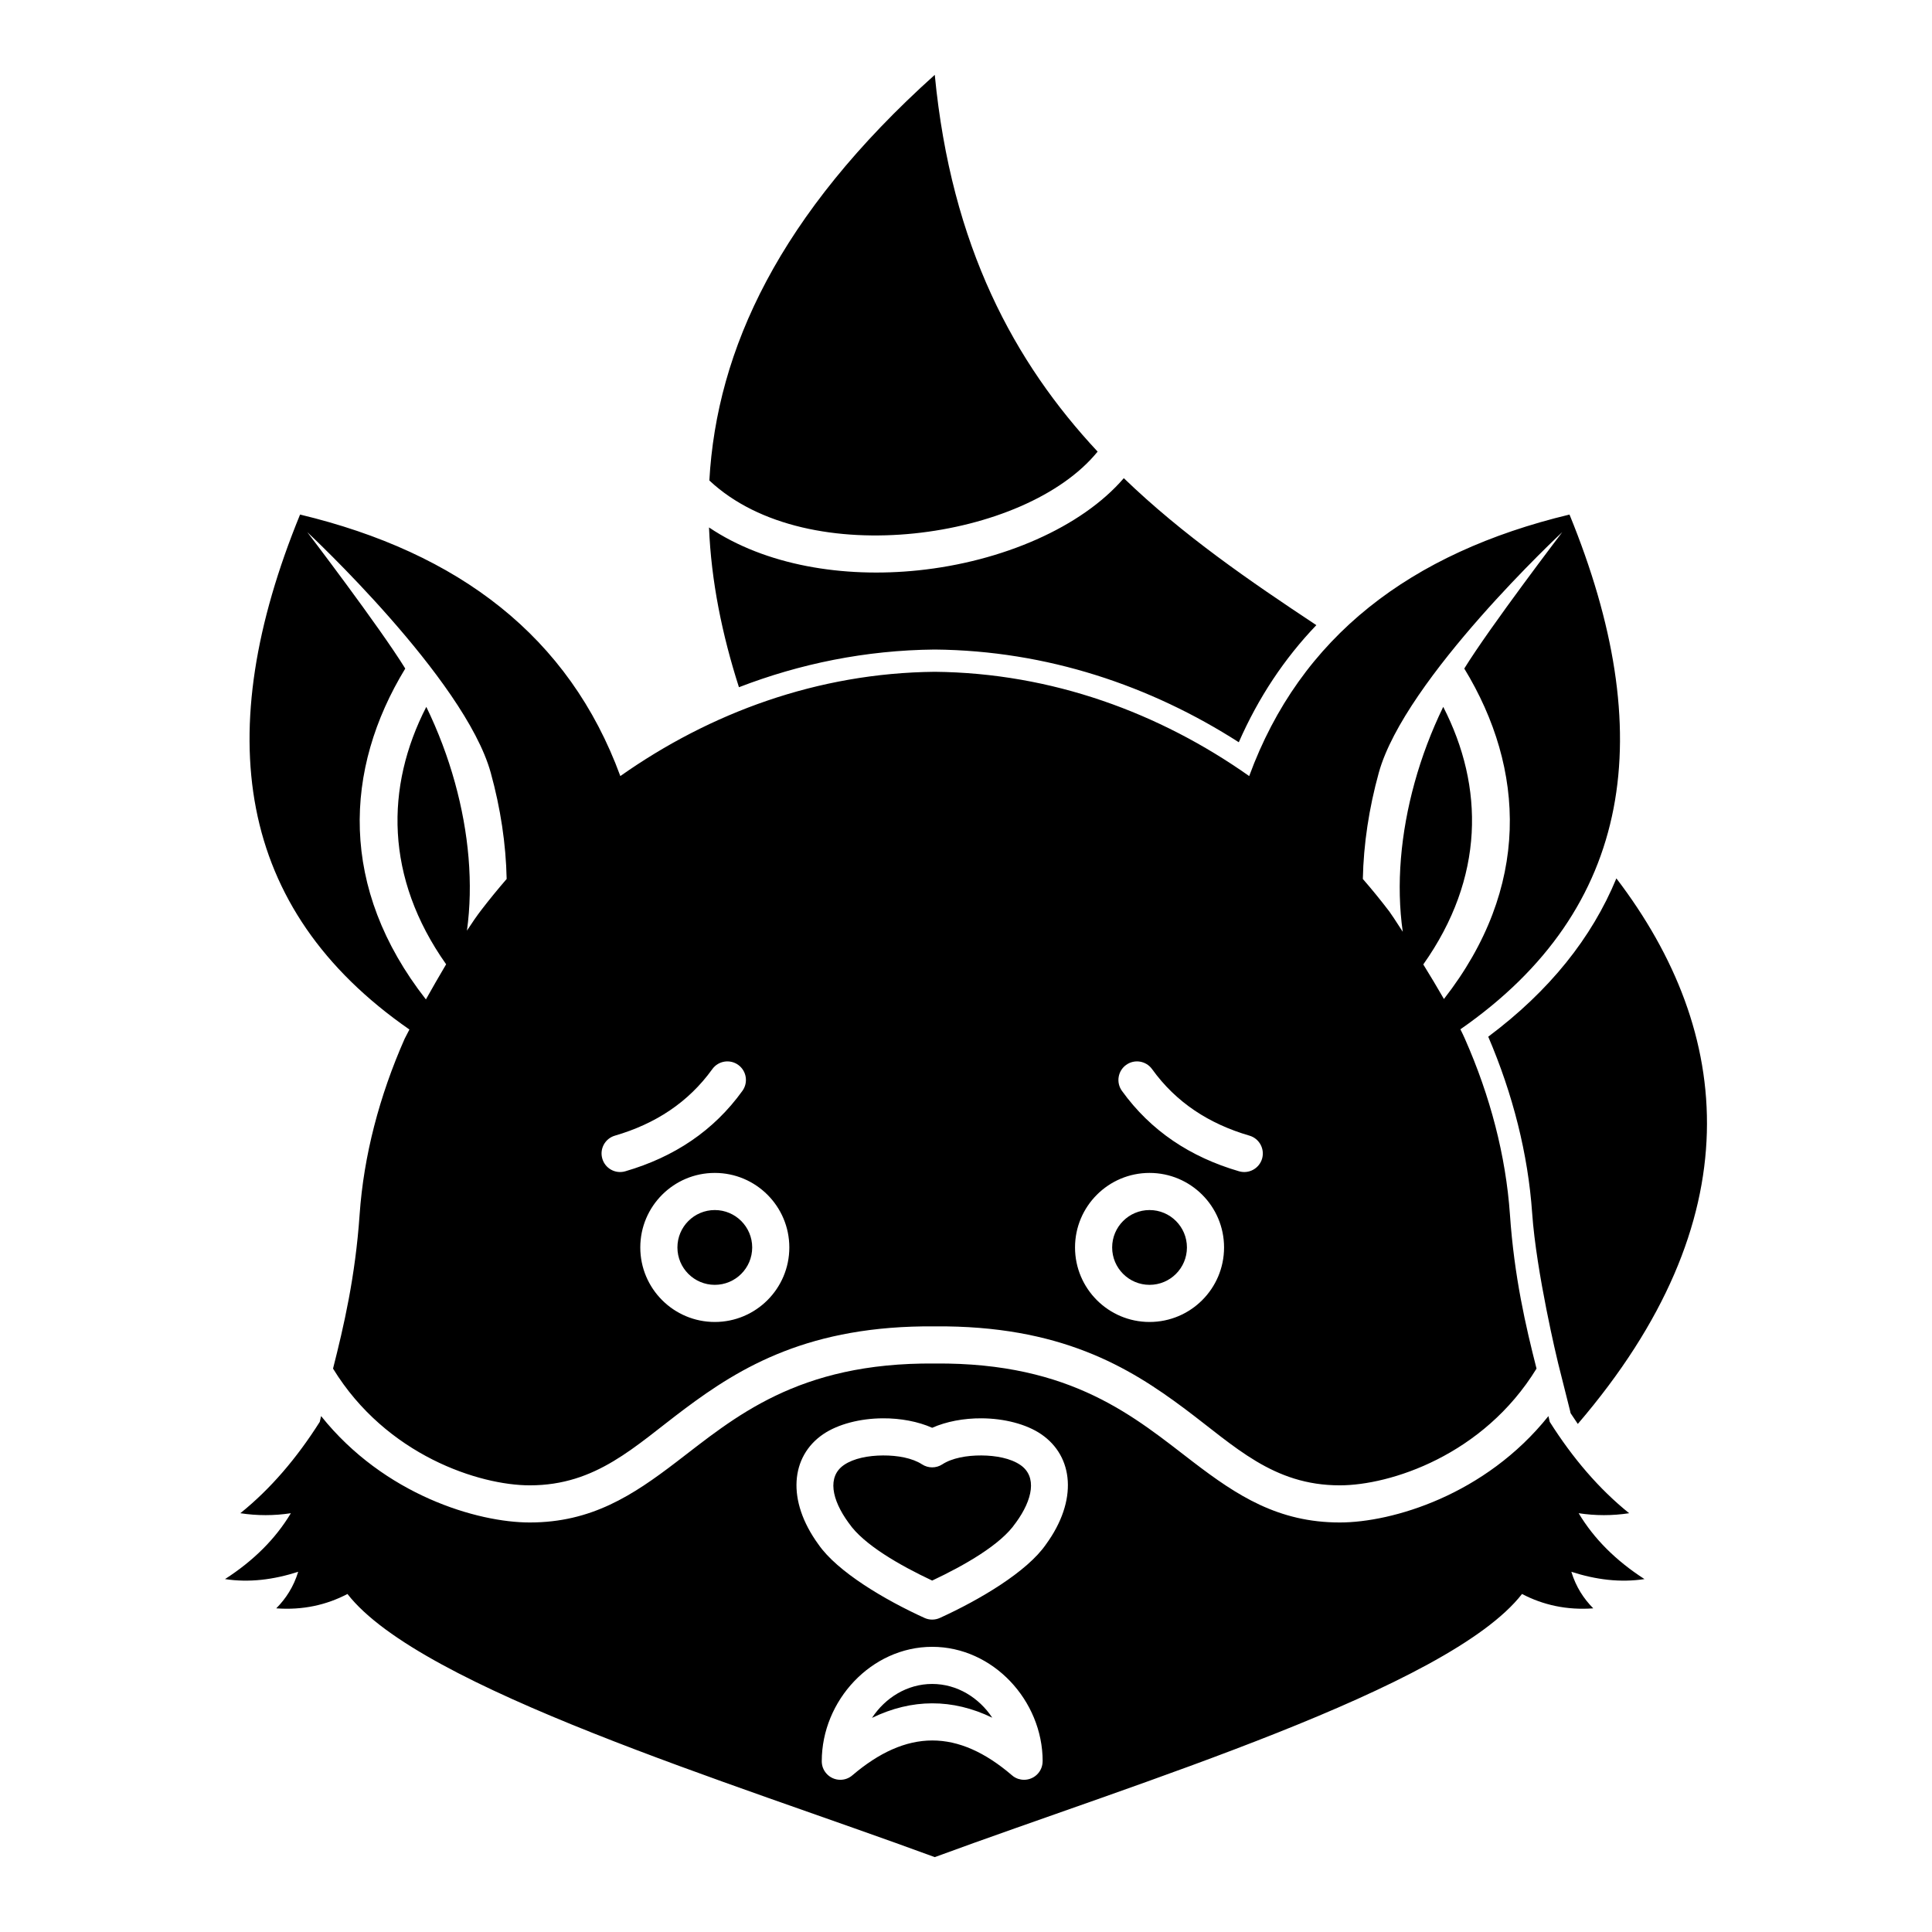 <?xml version="1.0" encoding="UTF-8"?>
<!-- Uploaded to: SVG Find, www.svgrepo.com, Generator: SVG Find Mixer Tools -->
<svg fill="#000000" width="800px" height="800px" version="1.1" viewBox="144 144 512 512" xmlns="http://www.w3.org/2000/svg">
 <path d="m229.1 519.28c16.727 20.938 41.426 28.191 55.281 28.191 16.344 0.008 27.285-7.176 38.816-15.992 15.344-11.73 31.98-26.461 68.488-26.133h0.078c36.496-0.328 53.148 14.402 68.488 26.133 11.531 8.816 22.473 16 38.809 15.992 13.863 0 38.562-7.254 55.289-28.191 0.121 0.52 0.238 1.031 0.355 1.531 6.082 9.617 13.047 17.773 21.039 24.207-4.457 0.68-8.926 0.68-13.383 0 4.055 6.781 9.891 12.586 17.445 17.457-6.375 0.977-12.852 0.176-19.383-1.938 1.23 4.023 3.273 7.133 5.812 9.691-7.055 0.512-13.293-0.887-18.883-3.809-19.441 25.004-101.85 49.93-155.63 69.738-53.785-19.809-136.19-44.734-155.64-69.738-5.578 2.922-11.828 4.32-18.871 3.809 2.527-2.559 4.586-5.668 5.816-9.691-6.547 2.113-13.012 2.914-19.395 1.938 7.566-4.871 13.391-10.676 17.453-17.457-4.465 0.68-8.922 0.68-13.391 0 8-6.434 14.957-14.59 21.047-24.207 0.117-0.5 0.227-1.012 0.355-1.531zm132.95 93.113 0.039 0.098c0.195 0.512 0.48 1.004 0.855 1.438 0.473 0.562 1.043 0.984 1.664 1.27l0.039 0.02c0.617 0.285 1.316 0.445 2.047 0.445 1.129 0 2.262-0.387 3.188-1.184 7.074-6.031 14.09-9.23 21.164-9.238 7.066-0.012 14.062 3.16 21.137 9.23 0.473 0.414 1.004 0.719 1.566 0.914l0.086 0.031c0.492 0.156 1.016 0.246 1.555 0.246 1.379 0 2.758-0.582 3.731-1.715 0.797-0.926 1.18-2.066 1.18-3.207h0.012c0-16.098-13.176-30.316-29.273-30.316s-29.266 14.219-29.266 30.316c0 0.582 0.098 1.133 0.277 1.652zm44.91-13.184c-3.504-5.297-9.309-8.945-15.922-8.945-6.633 0-12.449 3.672-15.953 8.992 5.324-2.578 10.648-3.848 15.941-3.856 5.293-0.012 10.617 1.238 15.934 3.809zm-15.922-76.832c-3.711-1.652-8.383-2.539-13.09-2.508-5.941 0.027-11.844 1.516-15.812 4.219-8.57 5.856-9.77 17.516-1.23 29.215 4.981 7.215 17.516 14.652 28.094 19.465 1.289 0.59 2.785 0.59 4.074 0 10.578-4.812 23.125-12.25 28.105-19.473 8.531-11.68 7.328-23.352-1.242-29.207-3.953-2.703-9.867-4.191-15.812-4.219-4.703-0.031-9.379 0.855-13.086 2.508zm-2.688 9.691c1.633 1.062 3.738 1.062 5.371 0 2.578-1.68 6.488-2.379 10.355-2.359 3.856 0.02 7.742 0.758 10.309 2.508 4.508 3.07 3.309 9.18-1.188 15.332-0.031 0.039-0.07 0.086-0.102 0.125-3.875 5.68-13.52 11.172-22.059 15.195-8.543-4.023-18.184-9.516-22.062-15.195-0.027-0.039-0.059-0.086-0.098-0.125-4.496-6.152-5.699-12.262-1.191-15.332 2.57-1.75 6.457-2.488 10.312-2.508 3.867-0.02 7.773 0.68 10.352 2.359zm86.699-182.4c13.562-36.969 42.785-59.199 84.883-69.305 23.633 57.77 17.148 104.41-28.91 136.41 0.453 0.902 0.855 1.75 1.191 2.516 6.719 15.195 10.852 31.02 11.934 46.555 1.141 16.543 4.191 29.629 7.047 40.848-14.133 23.043-38.848 30.938-52.133 30.938-17.703 0.008-27.809-10.352-41.082-20.281-14.848-11.109-33.043-22.133-66.262-21.848-33.203-0.285-51.406 10.746-66.246 21.848-13.281 9.93-23.379 20.289-41.082 20.281-13.281 0-38.012-7.894-52.133-30.938 2.844-11.219 5.906-24.305 7.047-40.848 1.082-15.535 5.215-31.359 11.926-46.555 0.129-0.285 0.582-1.16 1.27-2.457-46.129-32.012-52.633-78.672-28.98-136.47 42.098 10.105 71.312 32.336 84.871 69.305 23.746-16.738 52.242-27.328 83.336-27.633 31.086 0.305 59.582 10.895 83.324 27.633zm97.309 27.109c31.195 40.922 36.145 90.469-10.223 144.58-0.648-0.934-1.281-1.891-1.91-2.852l-0.148-0.66-3.156-12.566c-0.199-0.797-5.785-23.98-6.887-39.844-1.086-15.574-5.098-31.43-11.633-46.699 16.246-12.152 27.445-26.195 33.957-41.957zm-238.93 78.059c-10.902 0-19.746 8.848-19.746 19.75 0 10.902 8.844 19.75 19.746 19.75 10.895 0 19.75-8.848 19.75-19.75 0-10.902-8.855-19.75-19.75-19.75zm115.21 0c-10.891 0-19.746 8.848-19.746 19.75 0 10.902 8.855 19.75 19.746 19.75 10.902 0 19.75-8.848 19.75-19.75 0-10.902-8.848-19.75-19.75-19.75zm-115.21 9.84c5.473 0 9.91 4.438 9.91 9.91 0 5.473-4.438 9.91-9.91 9.91-5.469 0-9.906-4.438-9.906-9.91 0-5.473 4.438-9.91 9.906-9.91zm115.21 0c5.473 0 9.91 4.438 9.91 9.91 0 5.473-4.438 9.91-9.91 9.91-5.461 0-9.906-4.438-9.906-9.91 0-5.473 4.445-9.91 9.906-9.91zm-138.93-10.273c12.93-3.766 23.41-10.715 31.043-21.32 1.586-2.207 1.086-5.285-1.109-6.871-2.203-1.594-5.285-1.09-6.871 1.113-6.344 8.816-15.082 14.504-25.809 17.633-2.609 0.758-4.113 3.492-3.344 6.102 0.758 2.609 3.481 4.102 6.09 3.344zm165.41-9.445c-10.734-3.129-19.473-8.816-25.809-17.633-1.598-2.203-4.664-2.707-6.871-1.113-2.203 1.586-2.703 4.664-1.121 6.871 7.644 10.605 18.117 17.555 31.047 21.32 2.606 0.758 5.332-0.734 6.102-3.344 0.754-2.609-0.75-5.344-3.348-6.102zm-196.85-68.023c-0.184-9.238-1.621-18.766-4.219-28.164-6.898-24.922-48.621-63.75-48.621-63.75s19.141 25.09 25.969 36.152c-16.277 26.715-17.633 58.133 5.473 87.684 1.621-2.894 3.473-6.121 5.359-9.309-16.234-22.988-16.137-47.035-5.254-68.223 3.148 6.484 5.699 13.246 7.586 20.074 3.672 13.273 4.902 26.855 3.18 39.23 1.359-2.086 2.648-3.953 3.789-5.441 2.156-2.801 4.406-5.559 6.738-8.254zm248.39 31.812c-1.742-3.031-3.633-6.188-5.473-9.16 16.266-23.008 16.168-47.066 5.285-68.262-3.148 6.484-5.699 13.246-7.586 20.074-3.699 13.371-4.922 27.07-3.141 39.527-1.867-2.914-3.219-4.93-3.543-5.352-2.242-2.941-4.586-5.828-7.035-8.641 0.188-9.238 1.633-18.766 4.231-28.164 6.898-24.922 48.621-63.75 48.621-63.75s-19.141 25.09-25.969 36.152c16.258 26.684 17.633 58.055-5.391 87.574zm-186.83-82.625c-4.469-13.953-7.352-28.066-7.934-42.344 14.977 10.066 35.562 13.434 55.422 11.375 22.176-2.301 43.266-11.363 54.504-24.434 15.672 15.125 33.434 27.297 51.027 38.949-8.453 8.824-15.34 19.148-20.555 31.035-23.398-14.996-50.824-24.285-80.512-24.57h-0.117c-18.273 0.176-35.691 3.758-51.836 9.988zm-7.844-54.789c1.949-34.719 18.52-70.477 59.738-107.5 4.379 45.543 21.148 76.262 43.16 99.848-9.637 11.848-28.723 19.621-48.582 21.68-20.074 2.074-41.141-1.676-54.316-14.031z" fill-rule="evenodd"/>
</svg>
